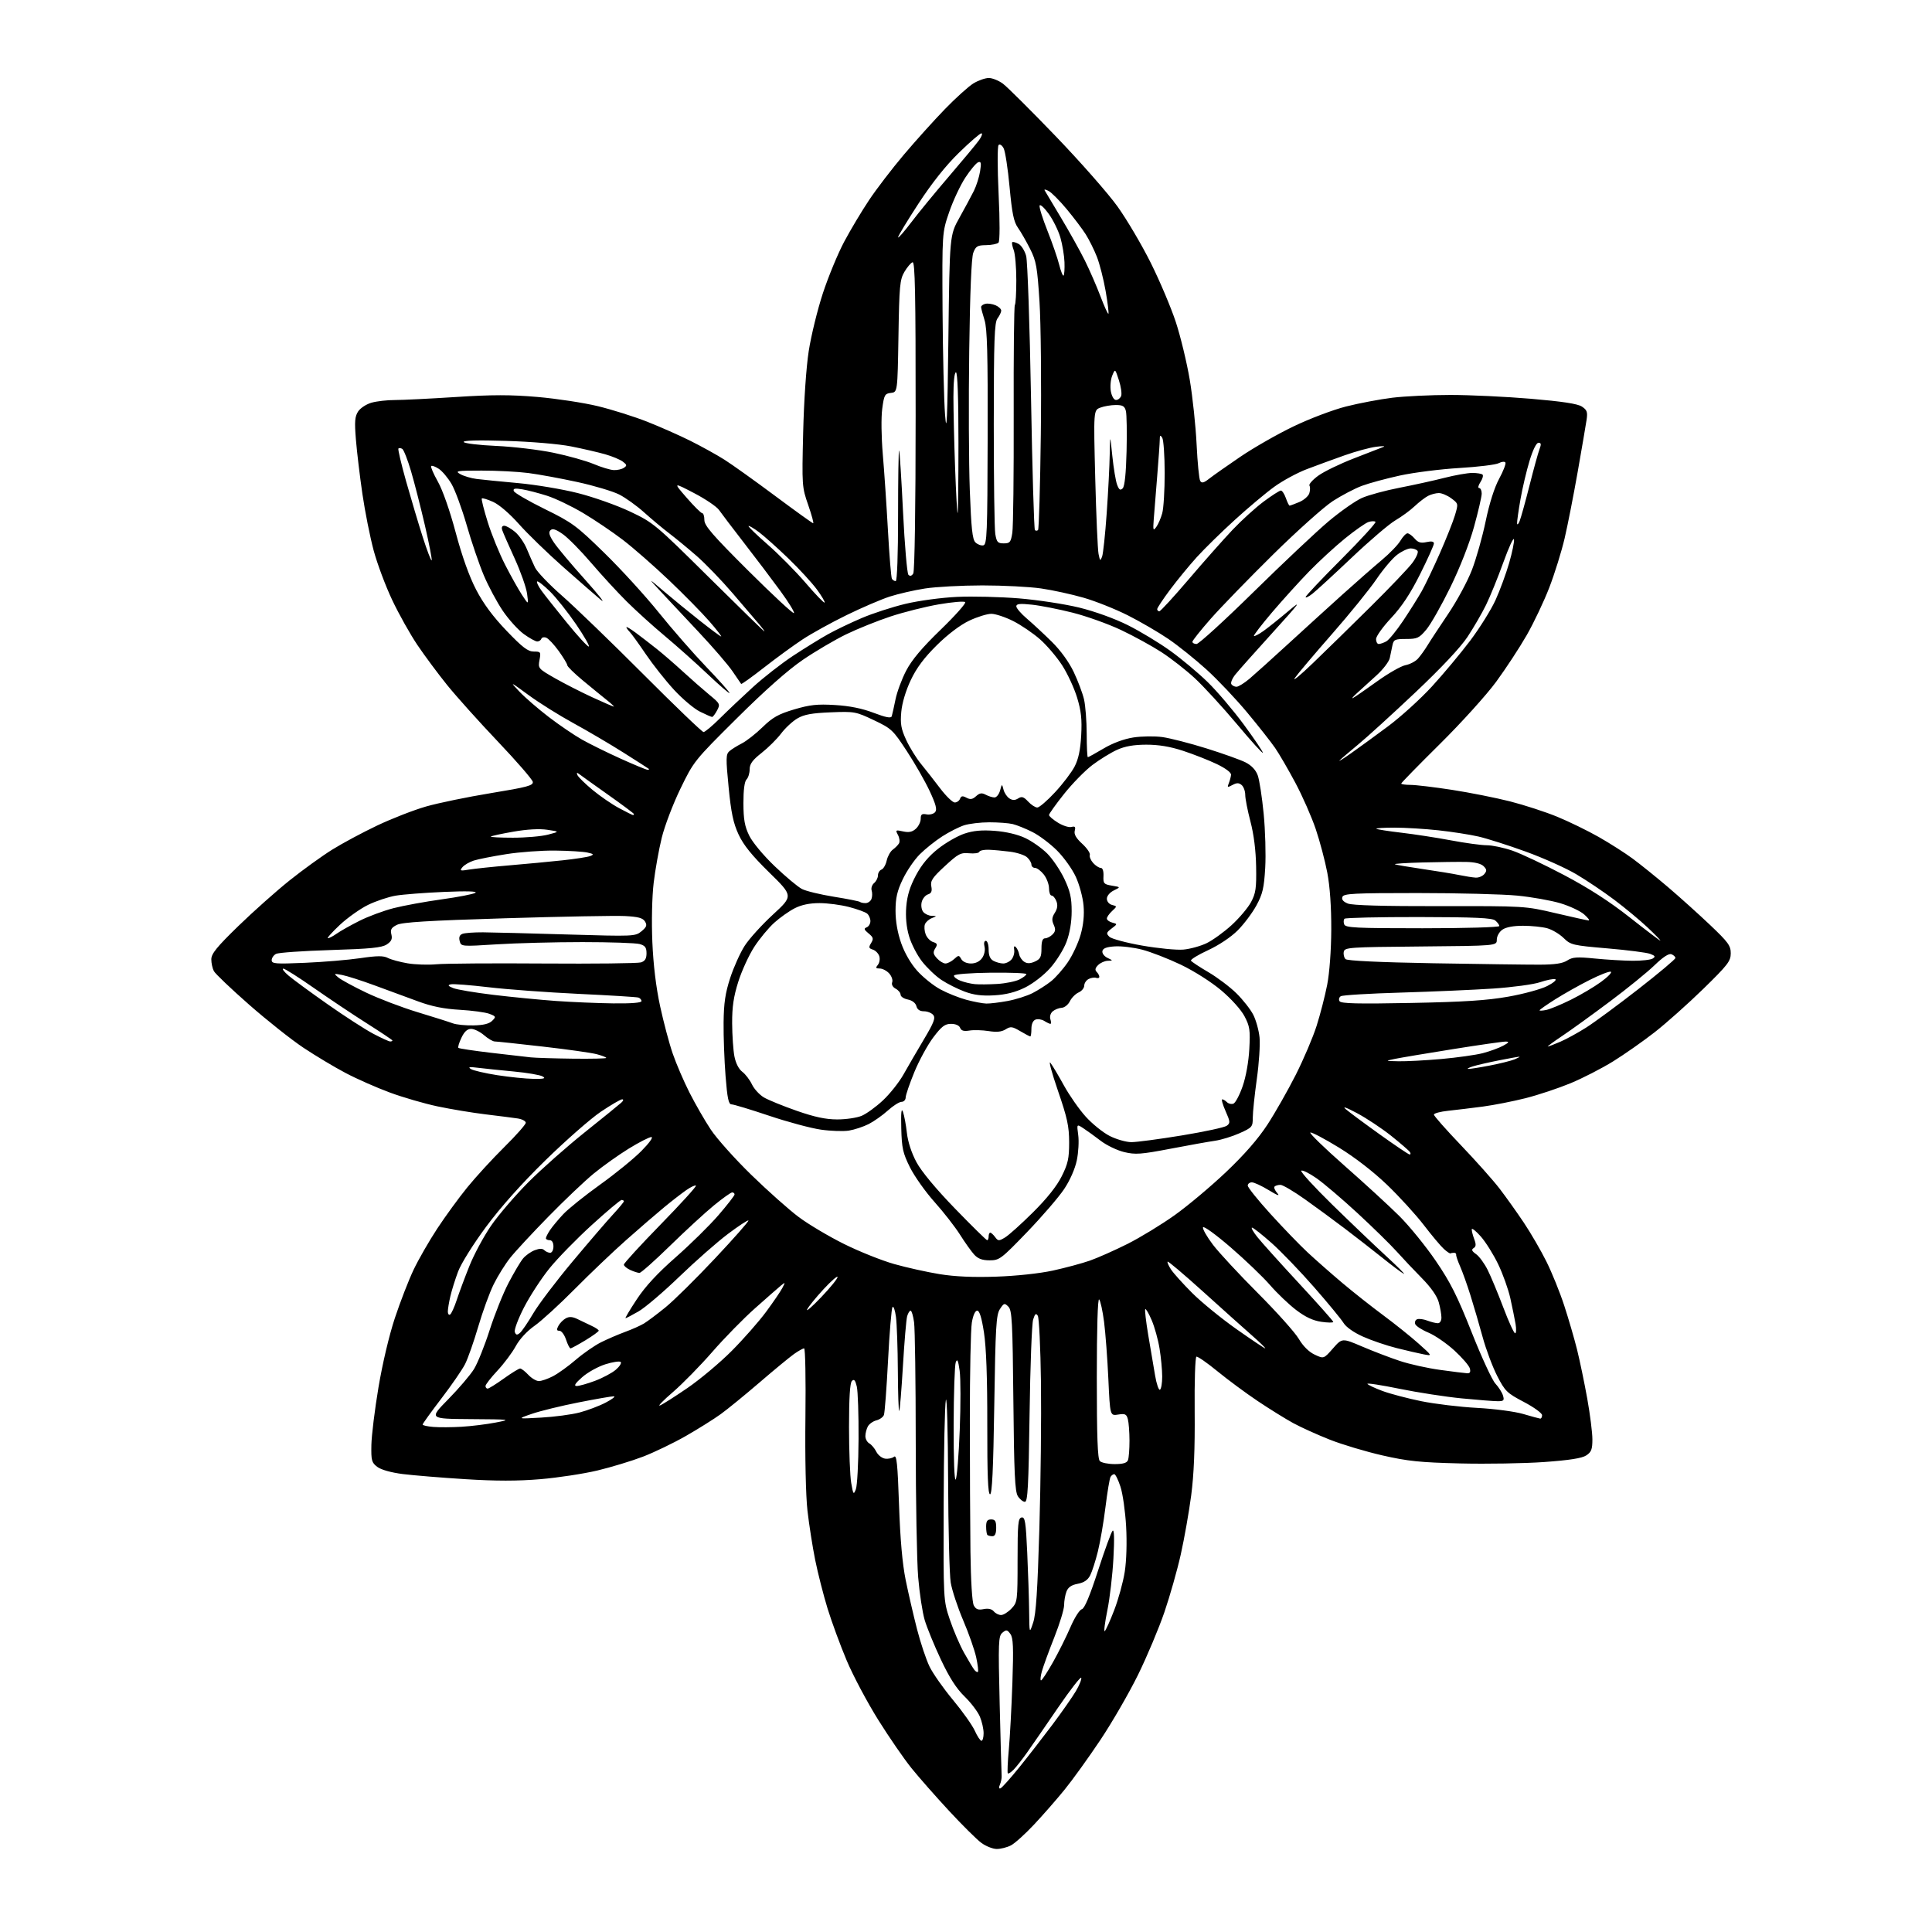 <?xml version="1.0" encoding="UTF-8" standalone="no"?>
<svg 
  version="1.1" 
  xmlns="http://www.w3.org/2000/svg" 
  xmlns:xlink="http://www.w3.org/1999/xlink" 
  xmlns:svg="http://www.w3.org/2000/svg"
  xmlns:rdf="http://www.w3.org/1999/02/22-rdf-syntax-ns#"
  xmlns:cc="http://creativecommons.org/ns#"
  xmlns:dc="http://purl.org/dc/elements/1.1/"
  viewBox="0 0 768 768"
  width="768"
  height="768"
>
<style>svg {background-color: white; }</style>"
<path stroke="none" fill="black" fill-rule="evenodd" d="M396.24,735.00C394.67,735.00 391.90,733.90 390.08,732.56C388.27,731.22 382.49,725.49 377.24,719.82C371.99,714.16 365.30,706.55 362.36,702.91C359.42,699.28 353.46,690.63 349.12,683.69C344.78,676.76 339.14,666.16 336.60,660.14C334.06,654.12 330.63,644.80 328.97,639.42C327.32,634.04 325.10,625.33 324.04,620.07C322.98,614.81 321.61,606.00 320.98,600.50C320.31,594.59 319.98,579.36 320.17,563.25C320.35,548.26 320.12,536.00 319.65,536.00C319.19,536.00 317.39,537.00 315.65,538.23C313.92,539.46 307.77,544.52 302.00,549.49C296.23,554.45 289.25,560.15 286.50,562.14C283.75,564.13 277.49,568.05 272.58,570.86C267.68,573.66 260.03,577.34 255.58,579.05C251.14,580.75 243.00,583.22 237.50,584.54C232.00,585.85 221.78,587.41 214.78,588.00C205.72,588.76 197.13,588.76 184.89,587.99C175.45,587.40 164.30,586.48 160.11,585.96C155.47,585.37 151.52,584.26 150.00,583.12C147.73,581.41 147.51,580.60 147.63,574.37C147.71,570.59 148.97,560.30 150.45,551.50C152.03,542.08 154.71,530.73 156.98,523.90C159.10,517.52 162.43,508.92 164.39,504.79C166.35,500.67 170.59,493.29 173.81,488.39C177.03,483.50 182.40,476.12 185.76,472.00C189.11,467.88 195.71,460.68 200.42,456.02C205.14,451.36 209.00,446.99 209.00,446.32C209.00,445.64 207.54,444.87 205.75,444.60C203.96,444.33 198.22,443.60 193.00,442.97C187.78,442.34 179.22,440.92 174.00,439.82C168.78,438.72 160.22,436.24 155.00,434.31C149.78,432.38 141.87,428.90 137.44,426.56C133.00,424.23 125.44,419.70 120.63,416.50C115.83,413.30 106.08,405.57 98.97,399.32C91.86,393.08 85.59,387.10 85.03,386.05C84.46,384.99 84.00,382.88 84.00,381.35C84.00,379.12 86.16,376.46 94.75,368.11C100.66,362.37 109.81,354.22 115.08,350.01C120.34,345.80 127.99,340.28 132.08,337.73C136.16,335.19 144.22,330.87 150.00,328.13C155.78,325.39 164.48,322.00 169.35,320.60C174.22,319.20 185.82,316.81 195.14,315.28C209.70,312.89 212.03,312.26 211.79,310.79C211.63,309.85 205.39,302.65 197.92,294.79C190.45,286.93 181.38,276.82 177.75,272.32C174.13,267.83 168.81,260.67 165.94,256.42C163.07,252.17 158.57,244.14 155.94,238.59C153.30,233.04 149.97,224.15 148.54,218.84C147.11,213.52 145.09,203.40 144.06,196.34C143.03,189.28 141.87,179.56 141.48,174.75C140.89,167.55 141.05,165.58 142.37,163.55C143.26,162.20 145.67,160.63 147.74,160.06C149.81,159.48 153.97,159.01 157.00,159.02C160.03,159.02 170.90,158.48 181.18,157.82C195.67,156.88 202.95,156.88 213.68,157.80C221.28,158.46 232.07,160.10 237.67,161.46C243.26,162.82 252.03,165.58 257.17,167.60C262.30,169.62 270.10,173.07 274.50,175.27C278.90,177.47 284.98,180.83 288.00,182.75C291.02,184.66 300.07,191.13 308.10,197.11C316.14,203.10 322.95,208.00 323.25,208.00C323.55,208.00 322.66,204.74 321.28,200.75C318.80,193.65 318.76,193.06 319.27,172.00C319.57,159.37 320.48,145.96 321.49,139.50C322.43,133.45 324.95,123.14 327.10,116.59C329.25,110.04 333.06,100.82 335.57,96.10C338.08,91.38 342.55,83.91 345.49,79.51C348.43,75.10 354.64,67.00 359.29,61.50C363.94,56.00 371.28,47.84 375.62,43.37C379.95,38.90 385.07,34.29 387.00,33.12C388.93,31.96 391.65,31.01 393.06,31.00C394.46,31.00 396.99,32.02 398.67,33.26C400.35,34.50 409.78,43.88 419.62,54.11C429.46,64.33 440.54,76.93 444.24,82.10C447.94,87.27 453.89,97.35 457.45,104.50C461.02,111.65 465.49,122.22 467.40,128.00C469.30,133.78 471.79,144.12 472.95,150.99C474.10,157.85 475.32,169.41 475.67,176.67C476.02,183.93 476.66,190.46 477.10,191.17C477.72,192.17 478.53,191.97 480.70,190.26C482.24,189.05 487.82,185.13 493.09,181.55C498.36,177.97 507.86,172.54 514.20,169.50C520.58,166.43 529.92,162.89 535.11,161.58C540.28,160.27 548.55,158.71 553.50,158.10C558.45,157.50 568.82,157.00 576.54,157.00C584.26,157.00 598.64,157.68 608.48,158.51C621.07,159.58 627.11,160.50 628.81,161.61C630.86,162.95 631.15,163.77 630.70,166.85C630.40,168.86 628.81,178.15 627.17,187.50C625.52,196.85 623.18,208.78 621.96,214.00C620.74,219.22 618.01,228.00 615.89,233.51C613.77,239.01 609.72,247.56 606.88,252.51C604.05,257.45 598.59,265.77 594.76,271.00C590.92,276.24 580.89,287.33 572.40,295.73C563.93,304.11 557.00,311.20 557.00,311.48C557.00,311.77 558.69,312.00 560.75,312.01C562.81,312.02 570.22,312.90 577.21,313.98C584.20,315.06 594.55,317.12 600.21,318.55C605.87,319.99 614.33,322.74 619.00,324.66C623.67,326.58 631.10,330.20 635.50,332.70C639.90,335.20 645.98,339.08 649.00,341.31C652.02,343.54 658.33,348.62 663.00,352.59C667.67,356.57 675.21,363.35 679.75,367.66C687.01,374.55 688.01,375.92 688.00,378.97C688.00,382.06 686.82,383.59 677.07,393.11C671.05,398.98 662.37,406.72 657.78,410.31C653.18,413.90 645.74,419.12 641.24,421.91C636.74,424.70 629.12,428.61 624.32,430.60C619.51,432.59 611.49,435.26 606.49,436.53C601.50,437.79 593.83,439.30 589.46,439.88C585.08,440.46 578.91,441.20 575.75,441.54C572.59,441.87 570.00,442.56 570.00,443.08C570.00,443.59 574.84,449.07 580.76,455.26C586.67,461.44 593.58,469.20 596.11,472.50C598.64,475.80 602.97,481.88 605.73,486.00C608.49,490.12 612.54,497.10 614.73,501.50C616.92,505.90 620.11,513.77 621.81,519.00C623.52,524.23 625.81,532.10 626.91,536.50C628.00,540.90 629.82,549.64 630.95,555.92C632.08,562.21 633.00,569.51 633.00,572.15C633.00,576.14 632.59,577.22 630.56,578.55C628.85,579.68 623.83,580.46 613.81,581.18C605.94,581.74 590.95,581.99 580.50,581.74C564.48,581.35 559.62,580.85 549.50,578.54C542.90,577.03 533.50,574.22 528.60,572.28C523.71,570.35 517.19,567.40 514.10,565.72C511.02,564.04 504.68,560.10 500.00,556.97C495.32,553.84 488.12,548.51 484.00,545.14C479.88,541.76 476.10,539.14 475.60,539.30C475.11,539.47 474.79,549.11 474.90,561.05C475.03,575.89 474.60,586.20 473.51,594.50C472.64,601.10 470.78,611.61 469.39,617.85C468.00,624.09 465.06,634.44 462.87,640.85C460.68,647.26 455.98,658.43 452.43,665.68C448.87,672.92 442.13,684.59 437.45,691.61C432.76,698.63 426.36,707.53 423.21,711.39C420.07,715.26 414.60,721.51 411.06,725.28C407.52,729.06 403.38,732.79 401.86,733.57C400.34,734.36 397.81,735.00 396.24,735.00zM397.71,710.89C398.28,710.67 401.62,706.95 405.12,702.62C408.63,698.28 414.57,690.63 418.33,685.62C422.08,680.60 426.29,674.59 427.67,672.26C429.05,669.93 430.01,667.54 429.82,666.95C429.62,666.35 425.51,671.63 420.68,678.68C415.86,685.73 410.33,693.75 408.39,696.50C406.45,699.25 404.01,702.38 402.96,703.44C401.91,704.51 400.86,705.19 400.62,704.94C400.39,704.70 400.56,700.45 401.02,695.50C401.47,690.55 402.11,678.61 402.44,668.97C402.93,654.74 402.77,651.07 401.63,649.51C400.38,647.80 400.01,647.74 398.48,649.02C396.88,650.35 396.79,652.57 397.39,677.48C397.75,692.34 398.10,705.17 398.17,706.00C398.23,706.83 397.93,708.35 397.49,709.39C396.98,710.57 397.06,711.13 397.71,710.89zM390.15,692.00C390.62,692.00 391.00,690.64 391.00,688.97C391.00,687.30 390.34,684.35 389.52,682.40C388.71,680.46 385.97,676.85 383.43,674.38C380.17,671.22 377.39,666.87 374.01,659.69C371.37,654.09 368.48,647.02 367.58,644.00C366.68,640.98 365.52,633.33 364.99,627.00C364.46,620.67 364.02,596.33 364.02,572.89C364.01,549.45 363.71,528.19 363.36,525.64C363.01,523.09 362.39,521.00 361.98,521.00C361.57,521.00 360.95,522.01 360.60,523.25C360.25,524.49 359.50,533.36 358.93,542.97C358.36,552.57 357.70,560.64 357.45,560.88C357.20,561.13 356.96,553.95 356.91,544.92C356.86,535.89 356.52,526.25 356.16,523.50C355.79,520.75 355.17,519.00 354.77,519.61C354.38,520.23 353.58,529.77 353.01,540.82C352.44,551.88 351.70,561.62 351.37,562.47C351.05,563.32 349.69,564.29 348.36,564.62C347.03,564.96 345.51,566.05 344.97,567.05C344.44,568.05 344.00,569.78 344.00,570.88C344.00,571.99 344.71,573.30 345.57,573.78C346.44,574.27 347.69,575.75 348.35,577.08C349.01,578.41 350.58,579.65 351.83,579.83C353.08,580.01 354.69,579.67 355.40,579.08C356.44,578.22 356.82,581.90 357.38,598.26C357.85,611.89 358.71,621.63 360.02,628.08C361.09,633.35 363.12,642.12 364.52,647.58C365.92,653.04 368.17,659.75 369.51,662.50C370.85,665.25 375.04,671.21 378.82,675.75C382.60,680.29 386.51,685.80 387.50,688.00C388.49,690.20 389.69,692.00 390.15,692.00zM413.83,667.99C414.20,667.98 416.33,664.72 418.58,660.74C420.82,656.76 423.94,650.49 425.52,646.82C427.10,643.14 429.12,639.94 430.01,639.71C431.12,639.42 433.19,634.49 436.47,624.39C439.12,616.20 441.73,609.05 442.27,608.50C442.91,607.85 443.03,611.66 442.60,619.50C442.24,626.10 441.16,635.41 440.18,640.18C439.21,644.95 438.74,648.66 439.14,648.41C439.54,648.16 441.24,644.41 442.91,640.07C444.58,635.74 446.47,628.88 447.10,624.84C447.79,620.48 448.01,613.13 447.65,606.76C447.32,600.86 446.31,593.77 445.41,591.01C444.51,588.26 443.40,586.00 442.94,586.00C442.49,586.00 441.82,586.48 441.46,587.07C441.10,587.65 440.19,593.05 439.45,599.05C438.71,605.05 437.35,613.01 436.42,616.73C435.50,620.45 434.13,624.72 433.37,626.21C432.41,628.09 430.92,629.11 428.43,629.58C425.90,630.05 424.58,630.97 423.93,632.69C423.42,634.03 423.00,636.46 423.00,638.08C423.00,639.70 421.23,645.51 419.06,650.97C416.89,656.44 414.68,662.51 414.14,664.46C413.60,666.41 413.46,668.00 413.83,667.99zM388.74,664.59C388.99,664.34 388.69,661.76 388.06,658.86C387.44,655.96 385.11,649.32 382.88,644.11C380.66,638.90 378.43,632.13 377.92,629.07C377.42,626.01 376.96,607.75 376.89,588.50C376.82,569.25 376.42,554.85 376.00,556.50C375.58,558.15 375.18,576.75 375.12,597.82C375.00,636.15 375.00,636.15 377.57,643.82C378.99,648.05 381.54,653.98 383.23,657.00C384.93,660.02 386.76,663.07 387.30,663.77C387.84,664.47 388.49,664.84 388.74,664.59zM410.70,645.00C411.83,641.64 412.45,632.13 413.17,607.50C413.70,589.35 413.98,563.25 413.80,549.50C413.62,535.75 413.05,523.84 412.54,523.04C411.82,521.89 411.42,522.21 410.69,524.54C410.17,526.17 409.53,543.14 409.27,562.25C408.87,590.79 408.54,597.00 407.42,597.00C406.66,597.00 405.40,595.99 404.61,594.75C403.45,592.93 403.11,585.66 402.83,556.78C402.52,525.28 402.29,520.86 400.84,519.41C399.32,517.89 399.07,517.96 397.49,520.37C395.99,522.66 395.72,527.29 395.24,558.49C394.85,584.12 394.38,594.00 393.56,594.00C392.73,594.00 392.43,586.41 392.46,566.25C392.49,547.69 392.05,535.60 391.15,529.75C390.23,523.79 389.37,521.00 388.46,521.00C387.64,521.00 386.81,522.85 386.32,525.75C385.88,528.36 385.52,545.58 385.53,564.00C385.53,582.42 385.64,606.19 385.77,616.82C385.91,628.38 386.44,636.96 387.10,638.18C387.93,639.74 388.84,640.08 391.00,639.65C392.83,639.28 394.25,639.60 395.04,640.54C395.70,641.34 397.01,642.00 397.95,642.00C398.88,642.00 400.74,640.84 402.08,639.42C404.44,636.90 404.50,636.43 404.50,620.18C404.50,605.75 404.71,603.49 406.09,603.22C407.47,602.96 407.78,604.88 408.34,617.21C408.70,625.07 409.04,635.55 409.10,640.50C409.20,649.50 409.20,649.50 410.70,645.00zM394.50,610.67C393.68,610.67 392.77,610.44 392.50,610.17C392.23,609.89 392.00,608.39 392.00,606.83C392.00,604.67 392.47,604.00 394.00,604.00C395.60,604.00 396.00,604.67 396.00,607.33C396.00,609.63 395.53,610.67 394.50,610.67zM340.22,592.00C340.76,590.62 341.24,581.62 341.29,572.00C341.34,562.38 341.03,552.99 340.59,551.15C339.99,548.63 339.51,548.09 338.65,548.95C337.87,549.73 337.50,555.68 337.50,567.30C337.50,576.76 337.89,586.75 338.37,589.50C339.17,594.12 339.31,594.31 340.22,592.00zM379.91,588.11C380.40,587.34 381.12,578.52 381.51,568.51C381.91,558.51 381.89,547.88 381.48,544.91C380.90,540.78 380.54,539.97 379.93,541.50C379.50,542.60 379.12,553.85 379.09,566.50C379.05,580.14 379.39,588.93 379.91,588.11zM443.09,582.00C446.45,582.00 447.96,581.55 448.39,580.42C448.73,579.55 448.99,576.06 448.99,572.67C448.98,569.28 448.69,565.44 448.34,564.14C447.80,562.13 447.24,561.86 444.49,562.31C441.26,562.83 441.26,562.83 440.59,548.17C440.22,540.10 439.45,529.90 438.89,525.50C438.32,521.10 437.44,517.07 436.93,516.55C436.36,515.96 436.00,527.89 436.00,547.60C436.00,571.16 436.32,579.92 437.20,580.80C437.86,581.46 440.51,582.00 443.09,582.00zM183.50,567.16C187.35,566.93 193.43,566.18 197.00,565.49C203.38,564.26 203.19,564.23 187.02,564.12C170.55,564.00 170.55,564.00 178.16,556.25C182.35,551.99 186.97,546.58 188.42,544.23C189.86,541.88 192.67,534.91 194.64,528.73C196.62,522.55 199.99,514.12 202.15,510.00C204.30,505.88 206.90,501.49 207.93,500.26C208.96,499.03 211.04,497.55 212.56,496.98C214.47,496.25 215.65,496.25 216.36,496.96C216.93,497.53 217.99,498.00 218.70,498.00C219.42,498.00 220.00,496.88 220.00,495.50C220.00,493.94 219.43,493.00 218.50,493.00C217.68,493.00 217.00,492.65 217.00,492.22C217.00,491.79 217.74,490.33 218.65,488.97C219.56,487.61 221.92,484.77 223.90,482.66C225.88,480.55 232.45,475.28 238.50,470.94C244.55,466.61 251.96,460.58 254.97,457.53C258.12,454.34 259.79,452.00 258.92,452.00C258.09,452.00 254.05,454.07 249.95,456.59C245.85,459.12 239.57,463.59 236.00,466.52C232.43,469.45 224.30,477.17 217.94,483.68C211.58,490.18 204.77,497.52 202.81,500.00C200.84,502.48 197.89,507.20 196.26,510.50C194.62,513.80 191.86,521.38 190.11,527.35C188.36,533.32 186.00,540.04 184.86,542.28C183.72,544.51 179.46,550.70 175.39,556.01C171.33,561.33 168.00,565.95 168.00,566.28C168.00,566.61 169.91,567.04 172.25,567.23C174.59,567.42 179.65,567.39 183.50,567.16zM215.07,563.52C220.33,563.23 227.21,562.32 230.34,561.50C233.48,560.68 238.18,558.91 240.78,557.55C243.37,556.20 244.82,555.07 244.00,555.05C243.18,555.03 236.88,556.12 230.00,557.48C223.12,558.83 214.80,560.87 211.50,562.00C205.50,564.06 205.50,564.06 215.07,563.52zM612.25,563.92C612.66,563.97 613.00,563.35 613.00,562.55C613.00,561.75 609.74,559.39 605.76,557.30C599.04,553.77 598.28,553.03 595.18,547.00C593.34,543.42 590.72,536.45 589.37,531.50C588.02,526.55 585.83,519.06 584.51,514.86C583.19,510.65 581.34,505.48 580.40,503.36C579.46,501.24 578.76,499.16 578.85,498.75C578.93,498.34 578.55,498.00 578.00,498.00C577.45,498.00 576.82,498.11 576.60,498.25C576.39,498.39 575.20,497.60 573.98,496.50C572.75,495.40 569.16,491.12 566.00,487.00C562.84,482.88 556.27,475.67 551.38,470.98C545.90,465.73 538.56,460.05 532.21,456.16C526.55,452.69 521.46,450.01 520.90,450.20C520.33,450.39 526.42,456.30 534.42,463.35C542.43,470.39 552.24,479.40 556.24,483.37C560.23,487.35 566.75,495.36 570.72,501.18C576.56,509.73 579.30,515.17 585.02,529.62C588.91,539.44 593.14,548.61 594.43,549.99C595.72,551.37 597.08,553.51 597.46,554.75C598.05,556.70 597.77,557.00 595.37,557.00C593.85,557.00 587.41,556.50 581.05,555.88C574.70,555.26 563.56,553.54 556.30,552.06C549.04,550.57 543.31,549.70 543.57,550.12C543.83,550.53 546.49,551.79 549.49,552.91C552.49,554.03 559.42,555.86 564.90,556.98C570.38,558.10 580.40,559.30 587.18,559.66C594.05,560.03 602.15,561.10 605.50,562.08C608.80,563.05 611.84,563.88 612.25,563.92zM262.33,558.70C263.33,558.32 268.26,555.19 273.28,551.75C278.30,548.31 286.22,541.67 290.87,537.00C295.52,532.33 301.66,525.35 304.51,521.50C307.35,517.65 310.27,513.38 310.99,512.00C312.23,509.61 312.21,509.57 310.40,511.06C309.35,511.92 304.75,515.96 300.16,520.04C295.57,524.11 287.92,531.92 283.16,537.39C278.40,542.86 271.35,550.05 267.50,553.37C263.65,556.68 261.32,559.08 262.33,558.70zM461.11,552.43C461.60,552.13 462.00,549.77 461.99,547.19C461.99,544.61 461.52,539.60 460.94,536.07C460.37,532.53 458.96,527.45 457.81,524.79C456.67,522.12 455.52,520.15 455.26,520.41C455.00,520.66 455.54,525.29 456.44,530.69C457.35,536.08 458.58,543.31 459.16,546.74C459.74,550.17 460.62,552.73 461.11,552.43zM193.84,552.00C194.30,552.00 197.19,550.20 200.26,548.00C203.33,545.80 206.25,544.00 206.75,544.00C207.25,544.00 208.71,545.12 210.00,546.50C211.29,547.88 213.19,549.00 214.21,549.00C215.24,549.00 217.75,548.14 219.79,547.08C221.83,546.03 225.93,543.08 228.90,540.52C231.87,537.97 236.37,534.85 238.90,533.59C241.43,532.32 245.75,530.46 248.50,529.45C251.25,528.44 254.62,526.94 256.00,526.10C257.38,525.27 261.20,522.40 264.50,519.72C267.80,517.05 276.68,508.28 284.23,500.24C291.78,492.21 297.76,485.42 297.51,485.17C297.26,484.92 293.59,487.33 289.35,490.52C285.11,493.70 276.44,501.33 270.07,507.47C263.71,513.61 256.39,519.84 253.82,521.31C251.25,522.79 248.93,524.00 248.66,524.00C248.40,524.00 250.40,520.63 253.12,516.52C256.50,511.38 261.35,506.14 268.61,499.77C274.41,494.67 282.05,487.16 285.58,483.07C289.11,478.98 292.00,475.27 292.00,474.82C292.00,474.37 291.57,474.00 291.05,474.00C290.53,474.00 287.27,476.32 283.80,479.16C280.34,481.99 272.51,489.19 266.40,495.16C260.30,501.12 254.81,506.00 254.20,506.00C253.59,506.00 251.95,505.48 250.55,504.84C249.15,504.20 248.00,503.24 248.00,502.70C248.00,502.16 254.56,495.00 262.58,486.78C270.61,478.56 276.93,471.60 276.64,471.31C276.35,471.02 274.63,471.82 272.81,473.09C270.99,474.35 267.02,477.43 264.00,479.92C260.98,482.41 254.22,488.23 249.00,492.86C243.78,497.48 234.55,506.27 228.50,512.38C222.45,518.50 215.25,525.08 212.50,527.02C209.48,529.14 206.51,532.36 205.00,535.15C203.62,537.69 200.36,542.05 197.75,544.84C195.14,547.63 193.00,550.38 193.00,550.96C193.00,551.53 193.38,552.00 193.84,552.00zM229.21,550.96C230.15,550.98 233.44,550.06 236.51,548.91C239.58,547.76 243.31,545.77 244.80,544.49C246.28,543.22 247.16,541.83 246.74,541.41C246.32,540.99 243.58,541.40 240.66,542.32C237.73,543.24 233.57,545.55 231.42,547.46C228.64,549.91 228.00,550.93 229.21,550.96zM583.16,545.89C584.34,545.97 584.66,545.43 584.29,543.99C584.00,542.89 581.23,539.67 578.13,536.83C575.03,534.00 570.39,530.81 567.82,529.74C565.24,528.67 562.89,527.14 562.58,526.36C562.28,525.57 562.62,524.70 563.34,524.42C564.07,524.14 565.89,524.39 567.39,524.96C568.90,525.53 570.78,526.00 571.57,526.00C572.39,526.00 573.00,525.04 572.99,523.75C572.99,522.51 572.51,519.77 571.92,517.65C571.24,515.21 568.82,511.75 565.27,508.15C562.20,505.04 557.68,500.25 555.21,497.50C552.75,494.75 545.73,487.88 539.62,482.23C533.50,476.58 526.14,470.32 523.25,468.31C520.36,466.31 517.67,464.99 517.28,465.39C516.88,465.79 522.40,471.82 529.54,478.81C536.68,485.79 546.34,495.01 551.01,499.31C555.68,503.60 558.83,506.77 558.00,506.35C557.17,505.93 553.35,503.07 549.50,499.98C545.65,496.90 538.97,491.71 534.67,488.44C530.36,485.17 523.20,479.91 518.75,476.75C514.30,473.59 509.92,471.00 509.00,471.00C508.08,471.00 507.03,471.30 506.66,471.67C506.30,472.04 506.78,473.22 507.75,474.30C508.92,475.61 507.80,475.22 504.39,473.13C501.58,471.41 498.54,470.00 497.64,470.00C496.74,470.00 496.00,470.59 496.00,471.30C496.00,472.02 500.06,477.08 505.03,482.55C510.00,488.02 516.63,494.90 519.78,497.83C522.93,500.76 529.10,506.20 533.50,509.91C537.90,513.62 545.26,519.44 549.86,522.84C554.45,526.24 560.74,531.28 563.83,534.03C569.44,539.04 569.44,539.04 565.97,538.38C564.06,538.02 559.20,536.89 555.17,535.88C551.14,534.87 545.12,532.82 541.79,531.32C538.18,529.71 535.07,527.52 534.10,525.92C533.20,524.45 527.96,518.07 522.44,511.76C516.93,505.45 509.30,497.52 505.50,494.14C501.69,490.76 498.18,488.00 497.70,488.00C497.22,488.00 498.18,489.69 499.82,491.75C501.46,493.81 508.92,502.11 516.40,510.18C523.88,518.25 530.00,525.14 530.00,525.49C530.00,525.84 527.86,525.82 525.25,525.44C521.93,524.96 518.92,523.55 515.23,520.74C512.33,518.53 507.67,514.08 504.86,510.84C502.05,507.60 495.00,500.84 489.18,495.82C483.30,490.74 478.43,487.22 478.21,487.88C477.99,488.53 479.77,491.64 482.15,494.78C484.54,497.93 492.60,506.61 500.05,514.07C507.51,521.54 514.80,529.70 516.27,532.19C517.95,535.06 520.27,537.38 522.57,538.47C526.21,540.19 526.21,540.19 529.86,536.03C533.52,531.87 533.52,531.87 541.51,535.28C545.90,537.16 552.65,539.74 556.50,541.01C560.35,542.29 567.55,543.89 572.50,544.56C577.45,545.24 582.25,545.84 583.16,545.89zM226.78,536.00C226.44,536.00 225.64,534.42 225.00,532.50C224.36,530.58 223.19,529.00 222.39,529.00C221.25,529.00 221.16,528.57 221.99,527.02C222.57,525.94 223.90,524.59 224.95,524.03C226.32,523.29 227.65,523.40 229.68,524.41C231.23,525.18 233.74,526.38 235.25,527.08C236.76,527.77 238.00,528.62 238.00,528.96C238.00,529.30 235.62,531.02 232.70,532.79C229.79,534.55 227.12,536.00 226.78,536.00zM502.93,535.99C503.25,535.98 500.82,533.62 497.54,530.74C494.26,527.86 485.50,520.01 478.08,513.30C470.65,506.59 464.38,501.29 464.15,501.52C463.92,501.75 464.52,503.15 465.50,504.64C466.47,506.12 470.25,510.32 473.91,513.98C477.56,517.63 485.46,524.08 491.46,528.31C497.46,532.54 502.62,535.99 502.93,535.99zM206.67,529.86C207.46,529.20 209.85,525.70 211.98,522.08C214.11,518.46 221.13,509.20 227.58,501.50C234.02,493.80 241.25,485.38 243.65,482.79C246.04,480.20 248.00,477.84 248.00,477.54C248.00,477.24 247.59,477.00 247.09,477.00C246.59,477.00 241.25,481.49 235.22,486.98C229.20,492.46 221.63,500.21 218.42,504.19C215.20,508.17 210.66,515.15 208.31,519.70C205.97,524.25 204.32,528.67 204.64,529.51C205.11,530.73 205.53,530.80 206.67,529.86zM602.28,530.00C602.73,530.00 602.80,528.31 602.45,526.25C602.09,524.19 601.16,519.59 600.37,516.03C599.57,512.47 597.40,506.39 595.54,502.53C593.68,498.66 590.57,493.70 588.62,491.50C586.67,489.30 585.06,488.03 585.04,488.68C585.02,489.34 585.47,491.10 586.04,492.60C586.82,494.66 586.76,495.53 585.79,496.14C584.82,496.74 585.06,497.34 586.77,498.54C588.02,499.42 590.09,502.25 591.37,504.82C592.66,507.39 595.45,514.11 597.59,519.75C599.72,525.39 601.83,530.00 602.28,530.00zM178.92,522.55C179.43,522.23 180.62,519.62 181.57,516.74C182.51,513.86 184.78,507.77 186.61,503.22C188.43,498.66 192.30,491.47 195.21,487.23C198.12,482.99 204.78,475.23 210.00,469.98C215.22,464.74 225.35,455.78 232.50,450.07C239.65,444.36 246.16,439.08 246.96,438.34C247.84,437.54 247.97,437.00 247.30,437.00C246.68,437.00 242.87,439.22 238.83,441.94C234.80,444.65 224.92,453.32 216.87,461.19C207.34,470.51 199.10,479.75 193.22,487.68C188.11,494.58 183.28,502.30 182.09,505.49C180.93,508.59 179.55,513.01 179.02,515.31C178.48,517.61 178.04,520.31 178.02,521.31C178.01,522.30 178.42,522.86 178.92,522.55zM326.45,515.64C330.05,511.86 332.98,508.26 332.95,507.64C332.93,507.01 330.41,509.20 327.36,512.50C324.31,515.80 321.39,519.40 320.86,520.50C320.33,521.60 322.85,519.41 326.45,515.64zM396.00,507.49C403.96,507.22 413.20,506.23 418.50,505.08C423.45,504.00 430.08,502.22 433.23,501.12C436.37,500.02 443.12,497.02 448.23,494.46C453.33,491.89 461.77,486.74 467.00,483.01C472.23,479.28 481.40,471.58 487.39,465.89C494.66,458.99 500.13,452.72 503.84,447.03C506.90,442.34 511.95,433.44 515.08,427.27C518.20,421.09 521.94,412.31 523.38,407.77C524.83,403.22 526.71,395.90 527.57,391.50C528.50,386.73 529.16,377.86 529.20,369.50C529.23,360.52 528.67,352.44 527.63,346.96C526.74,342.26 524.67,334.44 523.03,329.58C521.38,324.71 517.73,316.42 514.91,311.14C512.09,305.86 508.47,299.63 506.86,297.30C505.25,294.96 500.29,288.66 495.83,283.30C491.37,277.93 484.07,270.22 479.61,266.16C475.15,262.11 468.31,256.62 464.41,253.97C460.51,251.32 453.29,247.12 448.37,244.63C443.45,242.15 435.55,238.99 430.81,237.62C426.07,236.25 418.44,234.58 413.85,233.92C409.26,233.25 398.75,232.71 390.50,232.71C382.25,232.72 371.98,233.27 367.67,233.94C363.36,234.61 357.06,236.06 353.67,237.15C350.28,238.25 342.55,241.57 336.50,244.53C330.45,247.49 322.57,251.84 318.99,254.21C315.41,256.57 308.53,261.59 303.70,265.37C298.86,269.15 294.78,272.07 294.62,271.87C294.46,271.67 292.92,269.42 291.20,266.87C289.48,264.33 283.47,257.35 277.85,251.37C272.22,245.39 265.34,238.05 262.56,235.05C257.50,229.60 257.50,229.60 264.00,235.13C267.57,238.17 274.02,243.43 278.32,246.83C282.61,250.22 286.37,253.00 286.66,253.00C286.96,253.00 284.86,250.30 282.00,247.00C279.14,243.70 271.92,236.36 265.96,230.68C260.00,225.01 251.75,217.79 247.64,214.64C243.53,211.49 236.42,206.69 231.84,203.96C227.25,201.23 220.80,198.14 217.50,197.08C214.20,196.03 209.77,194.87 207.64,194.52C204.70,194.02 203.89,194.18 204.23,195.18C204.46,195.91 209.98,199.12 216.48,202.32C227.50,207.73 229.12,208.93 240.26,219.82C246.84,226.24 256.56,236.89 261.86,243.48C267.16,250.07 275.66,259.80 280.75,265.10C285.84,270.41 290.00,275.08 290.00,275.48C290.00,275.89 286.12,272.55 281.38,268.06C276.64,263.57 268.94,256.71 264.26,252.80C259.59,248.90 252.77,242.73 249.12,239.10C245.47,235.47 239.11,228.56 234.99,223.74C230.87,218.92 225.80,213.78 223.71,212.32C220.91,210.37 219.63,209.97 218.80,210.80C217.97,211.63 218.35,212.91 220.23,215.71C221.63,217.79 227.21,224.45 232.64,230.50C238.06,236.55 240.88,240.15 238.90,238.50C236.92,236.85 230.16,230.95 223.88,225.40C217.60,219.84 209.68,212.15 206.28,208.32C202.66,204.23 198.42,200.59 196.04,199.52C193.81,198.51 191.78,197.89 191.53,198.14C191.28,198.39 192.34,202.62 193.88,207.55C195.42,212.47 198.53,220.10 200.79,224.50C203.04,228.90 206.07,234.30 207.51,236.50C210.13,240.50 210.13,240.50 209.52,236.00C209.19,233.53 206.96,227.22 204.58,222.00C202.19,216.78 199.97,211.71 199.65,210.75C199.28,209.64 199.57,209.00 200.45,209.00C201.22,209.00 203.15,210.10 204.74,211.44C206.34,212.78 208.44,215.82 209.41,218.19C210.39,220.56 211.86,223.90 212.68,225.61C213.50,227.32 218.33,232.37 223.43,236.83C228.52,241.29 243.03,255.30 255.67,267.97C268.31,280.64 279.11,291.00 279.67,291.00C280.24,291.00 283.13,288.58 286.10,285.63C289.07,282.68 294.97,277.09 299.22,273.21C303.47,269.34 310.67,263.72 315.22,260.72C319.77,257.73 325.98,253.89 329.00,252.20C332.02,250.50 338.11,247.58 342.52,245.70C346.92,243.82 354.80,241.26 360.02,240.02C365.33,238.76 374.33,237.55 380.50,237.27C386.55,236.99 397.57,237.26 405.00,237.86C412.43,238.47 423.22,240.11 429.00,241.52C435.23,243.05 443.09,245.89 448.33,248.51C453.19,250.93 460.79,255.53 465.21,258.71C469.64,261.89 476.33,267.49 480.07,271.14C483.81,274.79 490.28,282.40 494.44,288.04C498.60,293.69 502.00,298.72 502.00,299.23C502.00,299.74 497.35,294.60 491.67,287.82C485.98,281.05 478.44,272.83 474.92,269.57C471.39,266.31 465.42,261.65 461.66,259.22C457.90,256.78 450.70,252.84 445.66,250.45C440.61,248.06 431.94,244.95 426.40,243.55C420.85,242.15 413.54,240.71 410.15,240.36C405.41,239.86 404.00,240.02 404.00,241.03C404.00,241.75 405.89,243.95 408.21,245.92C410.52,247.89 414.96,252.01 418.07,255.07C421.57,258.52 424.91,263.12 426.81,267.10C428.50,270.65 430.35,275.57 430.92,278.03C431.49,280.49 431.96,286.66 431.98,291.75C431.99,296.84 432.19,301.00 432.43,301.00C432.66,301.00 435.48,299.45 438.68,297.55C442.32,295.39 446.75,293.75 450.50,293.16C453.80,292.65 459.01,292.58 462.08,293.00C465.14,293.43 473.02,295.45 479.58,297.50C486.13,299.55 493.14,302.05 495.14,303.07C497.51,304.28 499.19,306.07 499.97,308.21C500.63,310.02 501.69,316.90 502.33,323.50C502.97,330.10 503.25,339.78 502.94,345.02C502.47,353.02 501.91,355.39 499.44,359.94C497.82,362.91 494.48,367.37 492.00,369.85C489.34,372.51 484.53,375.73 480.22,377.72C476.21,379.57 473.16,381.45 473.43,381.89C473.71,382.33 476.82,384.39 480.35,386.45C483.88,388.52 488.90,392.30 491.49,394.85C494.09,397.41 497.10,401.24 498.19,403.38C499.28,405.51 500.40,409.56 500.69,412.38C500.97,415.19 500.49,422.66 499.60,428.96C498.72,435.26 498.00,442.15 498.00,444.27C498.00,447.94 497.76,448.22 492.75,450.47C489.86,451.76 485.48,453.11 483.00,453.47C480.52,453.82 472.52,455.25 465.22,456.65C453.53,458.88 451.33,459.04 446.89,457.97C444.11,457.31 439.92,455.30 437.57,453.50C435.23,451.71 432.11,449.46 430.66,448.51C428.01,446.77 428.01,446.77 428.61,451.20C428.95,453.63 428.69,458.15 428.05,461.24C427.35,464.62 425.34,469.19 423.01,472.68C420.88,475.88 414.26,483.56 408.31,489.75C397.99,500.46 397.28,501.00 393.41,501.00C390.48,501.00 388.78,500.38 387.28,498.75C386.15,497.51 383.59,493.93 381.61,490.79C379.62,487.65 375.06,481.80 371.47,477.79C367.88,473.78 363.50,467.59 361.72,464.03C358.90,458.35 358.47,456.43 358.27,448.53C358.11,442.22 358.31,440.25 358.95,442.00C359.44,443.38 360.14,447.12 360.50,450.32C360.91,453.94 362.36,458.36 364.33,462.02C366.32,465.71 372.04,472.60 379.66,480.46C386.35,487.36 392.09,493.00 392.41,493.00C392.74,493.00 393.00,492.32 393.00,491.50C393.00,490.68 393.29,490.00 393.64,490.00C393.99,490.00 394.86,490.79 395.57,491.75C396.77,493.37 397.07,493.38 399.52,491.91C400.98,491.04 405.98,486.55 410.62,481.94C416.15,476.45 420.09,471.50 422.03,467.62C424.54,462.60 425.00,460.51 425.00,454.09C424.99,447.71 424.28,444.42 420.52,433.50C418.07,426.35 416.74,421.40 417.57,422.50C418.41,423.60 420.83,427.67 422.96,431.55C425.09,435.42 428.96,440.96 431.56,443.85C434.16,446.74 438.46,450.21 441.11,451.56C443.76,452.90 447.64,454.01 449.72,454.02C451.80,454.03 460.82,452.83 469.78,451.36C478.73,449.89 486.77,448.16 487.65,447.51C489.10,446.45 489.06,445.91 487.18,441.67C486.04,439.10 485.45,437.00 485.86,437.00C486.27,437.00 487.11,437.51 487.73,438.13C488.36,438.76 489.52,439.02 490.32,438.71C491.11,438.40 492.75,435.31 493.96,431.83C495.28,428.06 496.35,422.06 496.62,417.00C497.03,409.48 496.81,407.98 494.72,404.00C493.35,401.39 489.45,397.05 485.43,393.66C481.44,390.30 474.63,385.98 469.38,383.47C464.37,381.08 457.47,378.40 454.04,377.51C450.62,376.62 445.72,376.03 443.17,376.20C439.89,376.41 438.43,376.96 438.22,378.08C438.05,378.95 438.95,380.15 440.21,380.76C442.50,381.86 442.50,381.86 440.32,381.93C439.12,381.97 437.41,382.74 436.51,383.64C435.35,384.79 435.18,385.58 435.94,386.34C436.52,386.92 437.00,387.80 437.00,388.28C437.00,388.77 436.44,388.96 435.75,388.72C435.06,388.47 433.71,388.68 432.75,389.17C431.79,389.67 431.00,390.85 431.00,391.80C431.00,392.75 430.00,393.97 428.77,394.51C427.54,395.06 425.98,396.62 425.30,398.00C424.62,399.38 423.16,400.55 422.05,400.61C420.94,400.67 419.34,401.30 418.50,402.00C417.60,402.75 417.20,404.06 417.54,405.14C417.87,406.16 417.87,407.00 417.55,407.00C417.23,407.00 416.14,406.48 415.12,405.84C414.10,405.21 412.53,404.97 411.63,405.31C410.62,405.70 410.00,407.09 410.00,408.97C410.00,410.64 409.80,412.00 409.56,412.00C409.31,412.00 407.51,411.05 405.54,409.89C402.38,408.03 401.72,407.95 399.74,409.19C398.15,410.18 396.19,410.38 393.00,409.87C390.52,409.48 387.10,409.38 385.39,409.66C383.14,410.03 382.11,409.73 381.67,408.59C381.30,407.63 379.88,407.00 378.06,407.00C375.61,407.00 374.33,407.97 370.99,412.39C368.75,415.36 365.37,421.55 363.48,426.14C361.59,430.74 360.03,435.29 360.02,436.25C360.01,437.21 359.27,438.00 358.37,438.00C357.48,438.00 355.02,439.56 352.92,441.46C350.81,443.36 347.38,445.78 345.30,446.84C343.21,447.89 339.70,449.06 337.50,449.42C335.30,449.78 330.27,449.62 326.32,449.05C322.37,448.49 313.10,446.00 305.70,443.51C298.31,441.03 291.60,439.00 290.78,439.00C289.62,439.00 289.12,436.61 288.42,427.75C287.93,421.56 287.58,412.00 287.64,406.50C287.72,398.74 288.31,394.77 290.26,388.76C291.65,384.50 294.24,378.74 296.02,375.97C297.80,373.19 302.87,367.60 307.28,363.54C315.31,356.15 315.31,356.15 305.79,346.83C298.88,340.05 295.54,335.92 293.59,331.71C291.49,327.18 290.63,323.11 289.64,312.95C288.51,301.40 288.55,299.82 289.94,298.61C290.80,297.86 293.02,296.47 294.87,295.53C296.72,294.59 300.44,291.68 303.14,289.05C307.15,285.15 309.43,283.87 315.68,282.01C321.96,280.15 324.86,279.83 331.91,280.26C337.71,280.60 342.71,281.61 347.29,283.36C352.19,285.22 354.19,285.60 354.48,284.72C354.69,284.05 355.36,281.07 355.96,278.10C356.55,275.13 358.47,269.95 360.22,266.60C362.46,262.30 366.51,257.49 373.93,250.31C379.72,244.71 384.11,239.77 383.68,239.35C383.25,238.92 378.54,239.32 373.20,240.24C367.87,241.16 359.23,243.33 354.00,245.06C348.77,246.79 340.84,249.98 336.37,252.15C331.90,254.32 324.15,258.88 319.15,262.29C313.20,266.35 304.13,274.38 292.94,285.50C276.02,302.30 275.76,302.63 270.49,313.50C267.55,319.55 264.21,328.32 263.06,333.00C261.91,337.68 260.46,345.77 259.84,350.98C259.19,356.52 258.97,366.29 259.32,374.48C259.71,383.62 260.79,392.50 262.41,400.00C263.78,406.32 266.02,414.79 267.41,418.80C268.79,422.82 271.79,429.79 274.07,434.30C276.36,438.81 280.16,445.43 282.53,449.00C284.89,452.57 292.15,460.69 298.66,467.03C305.17,473.37 313.65,480.91 317.50,483.79C321.35,486.67 329.45,491.49 335.50,494.49C341.55,497.50 350.55,501.10 355.50,502.49C360.45,503.89 368.55,505.68 373.50,506.49C379.59,507.48 386.87,507.80 396.00,507.49zM560.31,458.92C560.75,458.96 560.84,458.55 560.49,457.99C560.15,457.44 556.79,454.53 553.03,451.52C549.27,448.52 543.11,444.44 539.35,442.45C535.04,440.17 533.43,439.61 535.00,440.95C536.38,442.12 542.45,446.63 548.50,450.96C554.55,455.29 559.86,458.87 560.31,458.92zM332.78,444.99C336.24,445.00 340.62,444.35 342.51,443.56C344.41,442.77 348.22,440.00 350.99,437.41C353.76,434.82 357.43,430.19 359.16,427.10C360.89,424.02 364.52,417.77 367.24,413.21C371.26,406.47 371.95,404.65 370.97,403.46C370.30,402.66 368.64,402.00 367.28,402.00C365.63,402.00 364.63,401.32 364.28,399.95C363.95,398.69 362.63,397.68 360.87,397.32C359.29,397.01 358.00,396.15 358.00,395.41C358.00,394.67 357.12,393.60 356.04,393.02C354.86,392.39 354.31,391.36 354.66,390.45C354.98,389.61 354.44,388.04 353.47,386.96C352.49,385.88 350.80,385.00 349.72,385.00C348.12,385.00 347.98,384.73 348.96,383.55C349.62,382.75 349.88,381.20 349.53,380.10C349.18,379.00 348.03,377.83 346.98,377.49C345.34,376.97 345.24,376.59 346.28,374.88C347.32,373.17 347.17,372.60 345.26,371.04C343.46,369.56 343.31,369.09 344.51,368.63C345.33,368.32 346.00,367.20 346.00,366.15C346.00,365.10 345.41,363.76 344.69,363.16C343.97,362.56 340.73,361.38 337.48,360.54C334.24,359.69 328.96,359.00 325.75,359.00C321.85,359.00 318.59,359.68 315.92,361.04C313.71,362.17 310.05,364.75 307.79,366.79C305.52,368.83 301.93,373.16 299.82,376.42C297.71,379.68 294.86,385.89 293.49,390.22C291.61,396.19 291.01,400.22 291.04,406.80C291.07,411.59 291.47,417.49 291.94,419.92C292.46,422.63 293.67,425.00 295.07,426.05C296.32,426.99 298.05,429.26 298.92,431.08C299.79,432.91 301.95,435.24 303.71,436.27C305.48,437.30 311.33,439.68 316.71,441.56C323.81,444.04 328.23,444.98 332.78,444.99zM212.00,428.86C216.30,428.92 217.10,428.71 215.69,427.89C214.70,427.31 209.53,426.43 204.19,425.93C198.86,425.43 192.47,424.77 190.00,424.46C186.59,424.03 185.91,424.15 187.18,424.96C188.10,425.54 192.83,426.64 197.68,427.40C202.53,428.15 208.97,428.81 212.00,428.86zM583.66,424.91C584.30,424.96 588.13,424.36 592.16,423.58C596.20,422.80 600.62,421.70 602.00,421.14C603.38,420.58 604.27,420.10 604.00,420.06C603.73,420.03 600.12,420.66 596.00,421.48C591.88,422.29 587.15,423.38 585.50,423.89C583.85,424.41 583.02,424.87 583.66,424.91zM556.00,421.87C559.02,421.93 566.65,421.53 572.96,420.97C579.26,420.41 586.69,419.36 589.47,418.64C592.25,417.91 595.87,416.59 597.51,415.70C599.84,414.44 600.07,414.07 598.56,414.04C597.49,414.02 588.04,415.37 577.56,417.05C567.08,418.72 556.70,420.47 554.50,420.92C550.50,421.76 550.50,421.76 556.00,421.87zM227.75,420.84C235.04,420.93 241.00,420.79 241.00,420.54C241.00,420.28 239.31,419.62 237.25,419.07C235.19,418.51 225.51,417.14 215.75,416.03C205.99,414.91 197.40,414.00 196.66,414.00C195.92,414.00 194.00,412.88 192.41,411.50C190.81,410.13 188.51,409.00 187.30,409.00C185.76,409.00 184.59,410.06 183.42,412.54C182.49,414.48 181.95,416.29 182.22,416.55C182.48,416.81 188.27,417.68 195.10,418.49C201.92,419.29 209.07,420.12 211.00,420.32C212.93,420.52 220.46,420.75 227.75,420.84zM615.28,416.00C615.59,416.00 617.79,415.16 620.19,414.13C622.59,413.11 627.24,410.56 630.52,408.48C633.81,406.40 643.14,399.52 651.25,393.20C659.36,386.88 666.00,381.31 666.00,380.82C666.00,380.33 665.29,379.66 664.42,379.33C663.38,378.93 661.08,380.43 657.67,383.73C654.83,386.48 646.88,392.94 640.00,398.08C633.12,403.23 624.63,409.37 621.12,411.72C617.61,414.07 614.98,416.00 615.28,416.00zM155.10,414.00C155.60,414.00 156.00,413.83 156.00,413.62C156.00,413.41 151.47,410.38 145.93,406.87C140.40,403.37 130.89,397.01 124.79,392.75C118.70,388.49 113.22,385.02 112.61,385.04C112.00,385.06 112.93,386.31 114.69,387.81C116.44,389.31 123.44,394.45 130.25,399.22C137.05,404.00 145.23,409.28 148.41,410.95C151.60,412.63 154.61,414.00 155.10,414.00zM188.21,407.61C192.15,407.54 194.46,406.97 195.64,405.79C197.25,404.18 197.19,404.02 194.51,403.00C192.95,402.41 187.66,401.69 182.76,401.41C176.45,401.05 171.62,400.07 166.18,398.06C161.96,396.51 154.22,393.66 149.00,391.74C143.78,389.81 137.93,387.94 136.00,387.57C132.63,386.93 132.57,386.97 134.50,388.57C135.60,389.49 140.55,392.18 145.50,394.55C150.45,396.92 159.68,400.44 166.00,402.36C172.32,404.27 178.62,406.27 180.00,406.79C181.37,407.31 185.07,407.68 188.21,407.61zM614.75,401.45C616.26,401.12 620.65,399.30 624.50,397.39C628.35,395.49 633.74,392.29 636.48,390.29C639.21,388.29 640.94,386.48 640.31,386.27C639.68,386.06 635.88,387.54 631.87,389.57C627.85,391.59 621.74,395.03 618.28,397.21C614.83,399.39 612.00,401.37 612.00,401.61C612.00,401.84 613.24,401.77 614.75,401.45zM243.75,398.86C250.90,398.95 255.00,398.62 255.00,397.97C255.00,397.40 254.44,396.76 253.75,396.54C253.06,396.32 242.38,395.66 230.00,395.08C217.62,394.49 201.52,393.31 194.21,392.44C186.90,391.58 180.15,391.05 179.21,391.28C177.87,391.60 178.07,391.92 180.12,392.77C181.56,393.37 188.76,394.58 196.12,395.47C203.48,396.35 214.68,397.45 221.00,397.90C227.32,398.35 237.56,398.78 243.75,398.86zM392.07,398.93C393.48,398.97 397.29,398.51 400.53,397.91C403.78,397.31 408.24,395.90 410.44,394.78C412.64,393.65 415.93,391.56 417.75,390.12C419.57,388.68 422.60,385.25 424.47,382.50C426.35,379.75 428.64,374.83 429.56,371.57C430.68,367.64 431.07,363.71 430.72,359.88C430.44,356.71 429.06,351.62 427.66,348.57C426.27,345.52 422.90,340.81 420.19,338.10C417.48,335.39 413.07,332.07 410.38,330.73C407.70,329.38 404.18,327.97 402.58,327.58C400.97,327.19 396.79,326.88 393.28,326.88C389.78,326.88 385.24,327.42 383.20,328.08C381.17,328.75 377.25,330.74 374.50,332.51C371.75,334.28 367.75,337.48 365.62,339.61C363.48,341.75 360.45,346.20 358.87,349.50C356.63,354.19 356.00,356.92 355.99,362.00C355.98,366.20 356.78,370.77 358.23,374.91C359.62,378.87 362.07,383.09 364.64,385.95C366.93,388.49 371.03,391.79 373.76,393.27C376.48,394.75 381.14,396.62 384.10,397.42C387.07,398.22 390.65,398.90 392.07,398.93zM560.88,398.69C582.00,398.28 591.10,397.69 599.56,396.19C605.65,395.12 612.62,393.21 615.06,391.96C617.50,390.71 618.93,389.49 618.23,389.25C617.54,389.02 614.85,389.55 612.25,390.43C609.65,391.32 601.25,392.45 593.52,392.97C585.81,393.48 569.32,394.20 556.87,394.57C544.42,394.93 533.67,395.58 532.99,396.01C532.30,396.43 532.08,397.33 532.50,398.00C533.08,398.94 539.70,399.10 560.88,398.69zM395.21,395.66C390.33,395.94 387.12,395.54 383.44,394.17C380.66,393.13 376.53,391.06 374.26,389.55C371.98,388.05 368.51,384.74 366.53,382.20C364.55,379.67 362.22,375.13 361.35,372.12C360.30,368.52 359.93,364.52 360.25,360.45C360.61,356.01 361.70,352.46 364.10,347.96C366.41,343.63 369.17,340.33 372.98,337.34C376.01,334.95 380.71,332.26 383.41,331.37C386.95,330.19 390.31,329.89 395.47,330.28C399.88,330.61 404.52,331.70 407.53,333.12C410.21,334.38 414.16,337.16 416.29,339.29C418.42,341.42 421.47,345.94 423.08,349.33C425.40,354.24 426.00,356.87 426.00,362.21C426.00,366.54 425.27,370.88 423.95,374.41C422.82,377.43 419.87,382.15 417.40,384.90C414.85,387.74 410.53,391.06 407.41,392.59C403.61,394.45 399.86,395.39 395.21,395.66zM396.50,391.13C399.80,390.92 403.74,390.12 405.25,389.35C406.76,388.58 408.00,387.62 408.00,387.22C408.00,386.83 401.60,386.57 393.78,386.66C385.84,386.75 379.42,387.25 379.24,387.78C379.07,388.30 380.18,389.22 381.71,389.82C383.25,390.43 385.85,391.05 387.50,391.21C389.15,391.37 393.20,391.33 396.50,391.13zM173.50,383.31C176.80,383.00 195.94,382.86 216.04,383.01C236.13,383.15 253.57,382.95 254.79,382.57C256.40,382.05 257.00,381.08 257.00,378.95C257.00,376.63 256.44,375.88 254.25,375.27C252.74,374.85 242.50,374.50 231.50,374.50C220.50,374.50 205.16,374.90 197.40,375.39C183.37,376.28 183.30,376.27 182.73,374.08C182.34,372.57 182.68,371.67 183.83,371.22C184.75,370.86 188.43,370.59 192.00,370.61C195.57,370.64 210.65,371.02 225.50,371.47C251.95,372.25 252.55,372.23 255.00,370.20C257.04,368.50 257.30,367.79 256.40,366.31C255.54,364.91 253.73,364.42 248.40,364.14C244.60,363.95 223.28,364.34 201.00,365.02C170.16,365.96 159.84,366.59 157.74,367.66C155.53,368.78 155.10,369.54 155.58,371.45C156.03,373.27 155.59,374.22 153.72,375.45C151.77,376.72 147.21,377.18 131.39,377.66C120.45,378.00 110.71,378.68 109.75,379.17C108.79,379.67 108.00,380.80 108.00,381.68C108.00,383.12 109.49,383.24 121.25,382.73C128.54,382.42 138.42,381.59 143.20,380.89C149.98,379.89 152.42,379.88 154.20,380.81C155.47,381.46 158.97,382.42 162.00,382.93C165.03,383.45 170.20,383.62 173.50,383.31zM612.00,383.47C618.12,383.45 621.20,382.98 623.00,381.81C625.10,380.45 626.86,380.32 634.00,381.03C638.67,381.49 645.42,381.90 649.00,381.92C652.58,381.95 656.16,381.55 656.97,381.04C658.16,380.29 657.97,379.94 655.97,379.18C654.61,378.66 646.98,377.68 639.00,377.00C625.14,375.81 624.38,375.63 621.56,372.87C619.93,371.28 617.01,369.54 615.05,369.00C613.10,368.46 608.79,368.01 605.47,368.01C601.63,368.00 598.64,368.56 597.22,369.56C595.96,370.44 595.00,372.17 595.00,373.54C595.00,375.97 595.00,375.97 564.76,376.24C536.22,376.49 534.51,376.60 534.17,378.36C533.97,379.38 534.28,380.68 534.86,381.26C535.53,381.93 548.25,382.53 569.71,382.91C588.29,383.23 607.33,383.49 612.00,383.47zM375.83,383.00C376.66,383.00 378.20,382.22 379.25,381.27C381.06,379.63 381.21,379.63 382.13,381.27C382.70,382.29 384.29,383.00 385.99,383.00C387.83,383.00 389.44,382.21 390.42,380.82C391.30,379.55 391.70,377.66 391.36,376.32C391.02,374.94 391.23,374.00 391.89,374.00C392.50,374.00 393.00,375.56 393.00,377.46C393.00,379.87 393.59,381.25 394.93,381.96C396.00,382.53 397.74,383.00 398.81,383.00C399.88,383.00 401.37,382.26 402.13,381.35C402.88,380.44 403.35,378.75 403.16,377.60C402.94,376.21 403.16,375.84 403.82,376.50C404.36,377.05 404.96,378.35 405.15,379.39C405.34,380.43 406.25,381.76 407.17,382.34C408.36,383.09 409.59,383.05 411.42,382.22C413.57,381.24 414.00,380.37 414.00,377.02C414.00,374.20 414.43,373.00 415.43,373.00C416.21,373.00 417.55,372.31 418.39,371.47C419.59,370.27 419.69,369.42 418.86,367.59C418.04,365.79 418.14,364.69 419.30,362.87C420.34,361.23 420.54,359.80 419.94,358.25C419.46,357.01 418.60,356.00 418.03,356.00C417.46,356.00 417.00,354.71 417.00,353.13C417.00,351.56 416.07,349.08 414.93,347.63C413.79,346.19 412.21,345.00 411.43,345.00C410.64,345.00 410.00,344.39 410.00,343.65C410.00,342.92 409.21,341.61 408.25,340.76C407.29,339.90 404.25,338.91 401.50,338.56C398.75,338.20 394.95,337.86 393.06,337.79C391.16,337.72 389.47,338.09 389.30,338.61C389.12,339.13 387.30,339.39 385.24,339.19C381.88,338.87 380.89,339.40 375.61,344.28C370.66,348.84 369.79,350.14 370.21,352.34C370.59,354.28 370.24,355.11 368.86,355.54C367.84,355.87 366.73,357.23 366.39,358.58C366.05,359.95 366.32,361.68 367.01,362.51C367.69,363.33 369.20,364.03 370.37,364.06C372.50,364.13 372.50,364.13 370.39,364.98C369.23,365.45 368.00,366.55 367.67,367.43C367.33,368.30 367.47,370.10 367.97,371.42C368.47,372.75 369.80,374.12 370.91,374.47C372.62,375.01 372.76,375.42 371.77,377.00C370.81,378.54 370.94,379.27 372.45,380.94C373.47,382.07 374.99,383.00 375.83,383.00zM470.37,377.48C473.04,377.25 477.22,376.10 479.65,374.93C482.08,373.75 486.56,370.52 489.59,367.74C492.63,364.96 496.10,360.85 497.31,358.60C499.19,355.08 499.48,353.08 499.33,344.50C499.22,338.08 498.41,331.67 497.08,326.59C495.94,322.24 495.00,317.46 495.00,315.96C495.00,314.47 494.35,312.71 493.56,312.05C492.46,311.13 491.62,311.13 489.91,312.05C487.93,313.11 487.78,313.03 488.46,311.37C488.88,310.34 489.28,308.82 489.36,308.00C489.45,307.09 487.18,305.40 483.61,303.69C480.37,302.15 474.35,299.79 470.23,298.44C465.09,296.76 460.52,296.01 455.62,296.02C450.64,296.04 447.16,296.65 444.02,298.08C441.55,299.20 437.15,301.91 434.23,304.11C431.32,306.32 426.25,311.49 422.97,315.62C419.68,319.75 417.00,323.51 417.00,323.98C417.00,324.45 418.59,325.82 420.54,327.02C422.49,328.23 424.90,329.00 425.91,328.73C427.34,328.36 427.63,328.69 427.23,330.24C426.87,331.62 427.75,333.17 430.18,335.40C432.08,337.14 433.45,339.14 433.22,339.84C432.99,340.54 433.59,341.99 434.55,343.06C435.52,344.13 436.87,345.00 437.55,345.00C438.32,345.00 438.74,346.25 438.65,348.24C438.51,351.21 438.80,351.53 442.00,352.06C445.50,352.63 445.50,352.63 442.75,353.97C441.16,354.75 440.00,356.14 440.00,357.25C440.00,358.36 440.88,359.42 442.05,359.72C444.10,360.26 444.10,360.26 442.05,362.17C440.92,363.22 440.00,364.55 440.00,365.13C440.00,365.71 440.96,366.44 442.13,366.74C444.25,367.30 444.24,367.31 441.88,369.10C439.77,370.70 439.67,371.07 441.00,372.38C441.82,373.19 447.68,374.77 454.00,375.88C460.32,376.99 467.69,377.71 470.37,377.48zM660.00,373.90C660.27,373.92 658.01,371.58 654.97,368.71C651.93,365.85 645.98,360.90 641.76,357.73C637.54,354.55 630.71,349.96 626.58,347.52C622.45,345.07 613.40,341.02 606.47,338.51C599.54,336.00 591.09,333.31 587.68,332.53C584.28,331.75 577.13,330.64 571.79,330.06C566.45,329.48 558.61,329.00 554.37,329.00C550.13,329.00 546.87,329.20 547.12,329.45C547.37,329.70 551.83,330.40 557.04,331.01C562.24,331.62 571.14,332.99 576.80,334.06C582.47,335.13 588.88,336.00 591.05,336.00C593.22,336.00 597.81,336.97 601.25,338.16C604.69,339.35 613.95,343.73 621.83,347.90C631.55,353.03 639.91,358.42 647.83,364.67C654.25,369.73 659.73,373.89 660.00,373.90zM130.35,372.96C130.81,372.98 132.39,372.16 133.85,371.13C135.31,370.10 139.36,367.82 142.86,366.06C146.35,364.30 152.48,362.03 156.48,361.00C160.48,359.98 169.07,358.41 175.57,357.51C182.08,356.61 188.10,355.44 188.95,354.92C189.96,354.29 185.62,354.16 176.50,354.55C168.80,354.88 160.14,355.55 157.26,356.04C154.38,356.53 149.45,358.18 146.30,359.71C143.16,361.25 138.09,364.85 135.04,367.71C131.99,370.58 129.88,372.94 130.35,372.96zM565.47,369.00C582.32,369.00 596.00,368.61 596.00,368.12C596.00,367.64 595.28,366.65 594.40,365.92C593.15,364.88 586.43,364.58 563.99,364.54C548.14,364.52 534.86,364.82 534.47,365.21C534.07,365.60 534.02,366.61 534.35,367.46C534.86,368.80 538.87,369.00 565.47,369.00zM631.50,365.90C632.05,365.92 631.25,364.83 629.72,363.49C628.18,362.14 623.91,360.14 620.22,359.04C616.52,357.94 608.84,356.58 603.14,356.02C597.45,355.46 579.61,355.00 563.50,355.00C538.12,355.00 534.14,355.20 533.63,356.53C533.23,357.56 533.93,358.42 535.77,359.17C537.58,359.90 549.89,360.25 572.37,360.21C606.20,360.15 606.26,360.16 618.37,363.00C625.04,364.57 630.95,365.87 631.50,365.90zM344.06,359.00C345.01,359.00 346.07,358.26 346.42,357.36C346.76,356.46 346.80,354.95 346.50,354.00C346.20,353.06 346.64,351.71 347.48,351.02C348.31,350.32 349.00,348.96 349.00,347.98C349.00,347.01 349.63,345.97 350.41,345.67C351.18,345.38 352.11,343.76 352.48,342.07C352.86,340.38 353.94,338.44 354.89,337.75C355.84,337.06 356.95,335.95 357.36,335.27C357.76,334.59 357.58,333.09 356.96,331.92C355.89,329.92 356.00,329.84 358.98,330.50C361.30,331.01 362.64,330.73 364.07,329.44C365.13,328.48 366.00,326.70 366.00,325.48C366.00,323.72 366.46,323.37 368.31,323.72C369.58,323.96 371.12,323.56 371.73,322.83C372.57,321.82 372.04,319.78 369.58,314.50C367.79,310.65 363.71,303.51 360.52,298.64C354.98,290.17 354.40,289.61 347.35,286.27C340.21,282.88 339.68,282.78 330.22,283.16C322.72,283.46 319.64,284.02 316.98,285.58C315.06,286.70 312.15,289.40 310.50,291.59C308.85,293.77 305.36,297.24 302.75,299.29C299.11,302.15 298.00,303.68 298.00,305.82C298.00,307.35 297.44,309.16 296.75,309.85C295.95,310.65 295.51,314.05 295.52,319.30C295.54,325.76 296.03,328.49 297.82,332.16C299.13,334.84 303.44,340.02 307.96,344.34C312.29,348.48 317.16,352.55 318.77,353.38C320.38,354.22 326.14,355.61 331.55,356.48C336.97,357.35 341.61,358.28 341.87,358.53C342.12,358.79 343.11,359.00 344.06,359.00zM586.63,348.87C587.80,348.94 589.33,348.30 590.04,347.45C591.10,346.17 591.05,345.62 589.75,344.32C588.74,343.31 586.24,342.70 582.84,342.63C579.90,342.57 572.10,342.67 565.50,342.84C558.90,343.01 553.95,343.34 554.50,343.57C555.05,343.80 560.00,344.64 565.50,345.45C571.00,346.25 577.52,347.32 580.00,347.83C582.48,348.34 585.46,348.81 586.63,348.87zM186.50,345.67C188.70,345.31 195.90,344.55 202.50,343.99C209.10,343.43 218.62,342.53 223.66,341.99C228.69,341.45 233.64,340.68 234.66,340.28C236.19,339.68 236.00,339.45 233.50,338.90C231.85,338.53 226.11,338.18 220.74,338.12C215.37,338.05 206.60,338.69 201.24,339.54C195.88,340.38 190.07,341.53 188.33,342.09C186.59,342.65 184.56,343.83 183.83,344.72C182.63,346.17 182.90,346.27 186.50,345.67zM203.89,333.00C208.96,333.00 215.23,332.46 217.81,331.79C222.50,330.58 222.50,330.58 217.56,329.85C214.42,329.38 209.52,329.65 204.10,330.60C199.42,331.41 195.38,332.29 195.13,332.54C194.87,332.79 198.82,333.00 203.89,333.00zM251.61,324.00C251.83,324.00 252.00,323.82 252.00,323.59C252.00,323.37 247.39,319.92 241.75,315.94C236.11,311.95 230.93,308.24 230.23,307.70C229.31,306.99 229.12,307.10 229.54,308.11C229.86,308.87 232.56,311.52 235.54,314.00C238.53,316.48 243.28,319.74 246.10,321.25C248.92,322.76 251.40,324.00 251.61,324.00zM412.34,321.00C413.14,321.00 416.32,318.26 419.41,314.92C422.51,311.58 426.01,306.97 427.19,304.67C428.70,301.75 429.48,298.05 429.79,292.33C430.14,285.95 429.79,282.65 428.16,277.29C427.01,273.51 424.33,267.73 422.21,264.45C420.09,261.17 416.14,256.53 413.43,254.14C410.72,251.75 405.93,248.49 402.78,246.89C399.63,245.30 395.71,244.00 394.06,244.00C392.41,244.00 388.45,245.23 385.28,246.73C381.70,248.43 376.80,252.13 372.40,256.48C367.36,261.46 364.35,265.49 362.04,270.36C360.05,274.57 358.59,279.46 358.27,282.99C357.84,287.74 358.18,289.71 360.22,294.13C361.58,297.08 364.23,301.37 366.10,303.65C367.97,305.93 371.41,310.32 373.74,313.40C376.08,316.48 378.68,319.00 379.53,319.00C380.37,319.00 381.32,318.33 381.63,317.52C382.07,316.37 382.65,316.28 384.18,317.10C385.71,317.92 386.59,317.78 388.00,316.50C389.43,315.21 390.28,315.08 391.85,315.92C392.96,316.51 394.52,317.00 395.33,317.00C396.13,317.00 397.12,315.76 397.54,314.25C398.29,311.50 398.29,311.50 398.92,313.91C399.26,315.23 400.32,316.80 401.27,317.40C402.52,318.19 403.48,318.18 404.75,317.38C406.16,316.48 406.93,316.73 408.70,318.63C409.91,319.94 411.55,321.00 412.34,321.00zM257.42,306.00C257.92,306.00 258.15,305.84 257.92,305.64C257.69,305.44 253.13,302.52 247.79,299.14C242.45,295.77 233.51,290.51 227.93,287.46C222.36,284.42 214.35,279.41 210.15,276.33C202.56,270.78 202.53,270.77 206.50,274.95C208.70,277.27 213.92,281.79 218.10,284.99C222.29,288.20 228.26,292.26 231.38,294.02C234.50,295.78 241.43,299.19 246.77,301.60C252.12,304.02 256.91,305.99 257.42,306.00zM537.00,299.48C540.02,297.35 546.65,292.53 551.73,288.75C556.80,284.98 564.67,277.84 569.23,272.87C573.78,267.91 580.61,259.72 584.42,254.68C588.22,249.63 592.76,242.35 594.51,238.50C596.26,234.65 598.69,228.02 599.92,223.77C601.15,219.51 602.01,215.29 601.83,214.39C601.65,213.48 599.73,217.64 597.58,223.62C595.42,229.60 592.33,237.20 590.71,240.50C589.09,243.80 585.79,249.49 583.37,253.15C580.58,257.37 573.00,265.45 562.59,275.28C553.58,283.79 543.35,293.11 539.85,295.99C536.36,298.87 533.05,301.70 532.50,302.29C531.95,302.87 533.98,301.61 537.00,299.48zM283.08,285.00C282.76,285.00 280.58,284.05 278.24,282.89C275.89,281.73 271.23,277.79 267.87,274.14C264.51,270.49 259.48,264.12 256.69,260.00C253.90,255.88 251.03,251.91 250.31,251.18C249.59,250.45 249.00,249.61 249.00,249.31C249.00,249.01 250.69,250.02 252.75,251.55C254.81,253.08 258.52,255.94 261.00,257.91C263.48,259.87 268.20,263.96 271.50,266.99C274.80,270.02 279.51,274.15 281.96,276.17C286.24,279.68 286.37,279.94 285.04,282.42C284.28,283.84 283.40,285.00 283.08,285.00zM244.00,280.89C244.28,280.89 242.97,279.68 241.11,278.20C239.24,276.71 234.97,273.22 231.61,270.43C228.25,267.64 225.50,264.94 225.50,264.43C225.49,263.92 223.97,261.39 222.12,258.81C220.26,256.23 218.02,253.84 217.14,253.50C216.26,253.16 215.38,253.36 215.19,253.94C214.99,254.52 214.26,255.00 213.57,255.00C212.87,255.00 210.46,253.67 208.21,252.04C205.97,250.41 202.22,246.27 199.88,242.83C197.54,239.38 194.13,233.01 192.30,228.67C190.47,224.32 187.41,215.37 185.52,208.77C183.62,202.18 180.90,194.80 179.49,192.38C178.07,189.96 175.79,187.25 174.42,186.36C173.06,185.46 171.70,184.97 171.40,185.26C171.11,185.56 172.31,188.35 174.07,191.47C175.97,194.84 178.85,203.07 181.15,211.70C183.66,221.11 186.53,229.14 189.25,234.38C192.15,239.96 195.93,245.08 201.37,250.75C207.72,257.38 209.85,259.00 212.18,259.00C214.94,259.00 215.06,259.17 214.46,262.37C213.84,265.67 213.96,265.81 220.63,269.62C224.38,271.75 231.05,275.16 235.47,277.19C239.89,279.22 243.72,280.88 244.00,280.89zM537.88,277.44C538.64,277.04 542.92,274.09 547.38,270.88C551.85,267.66 556.93,264.76 558.68,264.42C560.44,264.08 562.67,262.92 563.65,261.83C564.63,260.75 566.35,258.36 567.47,256.52C568.58,254.68 572.31,249.02 575.74,243.93C579.17,238.85 583.38,231.04 585.10,226.59C586.82,222.14 589.29,213.40 590.58,207.17C592.06,200.06 594.06,193.76 595.95,190.28C597.60,187.23 598.71,184.34 598.42,183.86C598.12,183.39 596.94,183.50 595.79,184.11C594.64,184.73 587.58,185.60 580.10,186.04C572.62,186.49 562.00,187.83 556.50,189.03C551.00,190.23 544.18,192.08 541.35,193.14C538.52,194.20 533.35,196.91 529.85,199.16C526.36,201.42 515.68,210.96 506.12,220.38C496.57,229.80 485.43,241.27 481.37,245.87C477.32,250.47 474.00,254.64 474.00,255.12C474.00,255.60 474.74,256.00 475.64,256.00C476.54,256.00 486.78,246.66 498.39,235.24C510.00,223.83 523.38,211.23 528.12,207.24C532.86,203.26 538.84,199.07 541.40,197.94C543.97,196.81 550.65,194.99 556.27,193.90C561.88,192.81 569.93,191.04 574.15,189.96C578.38,188.88 583.37,188.00 585.25,188.00C587.13,188.00 588.97,188.30 589.34,188.67C589.71,189.04 589.32,190.39 588.48,191.67C587.64,192.95 587.41,194.00 587.98,194.00C588.54,194.00 589.00,194.99 589.00,196.20C589.00,197.42 587.62,203.38 585.94,209.45C584.10,216.10 580.34,225.68 576.51,233.50C573.01,240.65 568.73,248.19 567.00,250.25C564.15,253.65 563.39,254.00 558.95,254.00C554.52,254.00 553.99,254.24 553.52,256.50C553.23,257.88 552.76,260.16 552.46,261.58C552.16,263.00 549.80,266.09 547.21,268.45C544.62,270.82 541.15,273.97 539.50,275.46C537.85,276.94 537.12,277.84 537.88,277.44zM491.52,273.00C492.30,273.00 494.63,271.55 496.72,269.79C498.80,268.02 505.68,261.83 512.00,256.03C518.33,250.23 528.00,241.43 533.50,236.47C539.00,231.52 546.08,225.31 549.23,222.67C552.38,220.04 555.74,216.56 556.69,214.94C557.65,213.32 558.91,212.00 559.49,212.00C560.08,212.00 561.35,212.93 562.33,214.07C563.69,215.66 564.78,215.99 567.05,215.49C569.05,215.05 570.00,215.23 570.00,216.05C570.00,216.72 567.53,222.21 564.51,228.25C560.63,236.00 557.25,241.12 553.01,245.65C549.70,249.18 547.00,252.96 547.00,254.04C547.00,255.12 547.48,256.00 548.07,256.00C548.65,256.00 550.00,255.54 551.06,254.97C552.11,254.40 555.15,250.69 557.80,246.72C560.45,242.75 563.76,237.47 565.16,235.00C566.55,232.53 569.78,225.78 572.33,220.00C574.88,214.22 577.59,207.41 578.36,204.84C579.74,200.22 579.73,200.18 576.91,198.09C575.36,196.94 573.13,196.00 571.97,196.00C570.82,196.00 568.89,196.50 567.68,197.12C566.48,197.74 564.08,199.59 562.34,201.23C560.60,202.88 557.14,205.41 554.66,206.86C552.18,208.31 544.38,214.98 537.33,221.67C530.27,228.36 523.26,234.81 521.75,235.99C520.24,237.18 519.00,237.78 519.00,237.34C519.00,236.89 525.39,230.12 533.20,222.30C541.01,214.47 547.12,207.79 546.78,207.44C546.43,207.10 545.20,207.12 544.03,207.49C542.87,207.86 538.67,210.79 534.71,214.00C530.74,217.22 524.30,223.14 520.38,227.17C516.47,231.20 509.84,238.52 505.65,243.44C501.47,248.36 498.24,252.57 498.47,252.80C498.70,253.03 500.37,252.16 502.19,250.87C504.01,249.58 508.43,246.06 512.00,243.04C517.73,238.21 517.01,239.20 506.00,251.35C499.12,258.93 492.45,266.43 491.16,268.02C489.87,269.60 489.11,271.37 489.47,271.95C489.83,272.53 490.75,273.00 491.52,273.00zM522.01,263.50C527.16,258.55 537.51,248.43 545.00,241.00C552.50,233.57 559.88,225.83 561.41,223.79C562.93,221.75 563.88,219.62 563.53,219.04C563.17,218.47 561.94,218.00 560.79,218.00C559.63,218.00 557.18,219.15 555.34,220.56C553.49,221.96 549.79,226.35 547.11,230.31C544.42,234.26 536.51,244.03 529.52,252.00C522.52,259.98 515.87,267.85 514.73,269.50C513.59,271.15 516.87,268.45 522.01,263.50zM234.03,257.00C234.57,257.00 232.33,253.06 229.06,248.25C225.78,243.44 221.06,237.50 218.57,235.06C216.08,232.62 213.80,230.86 213.51,231.15C213.22,231.44 214.00,233.08 215.24,234.78C216.48,236.49 221.00,242.19 225.27,247.44C229.54,252.70 233.48,257.00 234.03,257.00zM303.84,250.99C304.03,250.99 303.13,249.76 301.84,248.23C300.55,246.71 295.82,241.17 291.31,235.91C286.81,230.66 280.29,223.90 276.81,220.89C273.34,217.88 268.48,213.88 266.00,212.00C263.52,210.12 259.07,206.40 256.11,203.74C253.15,201.07 248.65,197.84 246.11,196.56C243.57,195.28 236.10,193.05 229.50,191.61C222.90,190.17 214.12,188.56 210.00,188.03C205.88,187.50 197.55,187.06 191.50,187.07C181.50,187.07 180.73,187.20 183.00,188.49C184.38,189.26 187.30,190.13 189.50,190.40C191.70,190.68 199.11,191.42 205.97,192.04C212.82,192.66 223.50,194.44 229.69,196.01C235.89,197.57 245.23,200.88 250.45,203.35C259.72,207.74 260.48,208.38 281.72,229.41C293.70,241.27 303.65,250.98 303.84,250.99zM315.61,243.72C315.94,243.39 313.48,239.38 310.13,234.81C306.79,230.24 300.33,221.69 295.77,215.82C291.22,209.94 286.74,204.05 285.81,202.71C284.88,201.38 280.40,198.35 275.86,195.99C267.59,191.68 267.59,191.68 272.94,197.84C275.89,201.23 278.68,204.00 279.15,204.00C279.62,204.00 280.00,205.23 280.00,206.74C280.00,208.96 283.33,212.80 297.50,226.91C307.13,236.49 315.27,244.06 315.61,243.72zM460.85,243.00C461.31,243.00 466.58,237.26 472.56,230.25C478.53,223.24 486.37,214.40 489.96,210.61C493.56,206.81 499.14,201.75 502.36,199.36C505.58,196.96 508.64,195.00 509.16,195.00C509.68,195.00 510.57,196.35 511.15,198.00C511.73,199.65 512.39,201.00 512.63,201.00C512.87,201.00 514.58,200.37 516.44,199.59C518.29,198.82 520.10,197.25 520.47,196.10C520.83,194.95 520.86,193.58 520.53,193.04C520.20,192.51 521.79,190.72 524.06,189.07C526.34,187.42 532.77,184.31 538.35,182.16C543.93,180.00 549.17,177.96 550.00,177.63C550.83,177.30 549.48,177.28 547.00,177.60C544.52,177.91 538.90,179.44 534.50,181.00C530.10,182.55 523.37,185.02 519.55,186.47C515.72,187.92 509.87,191.09 506.55,193.50C503.22,195.90 496.15,201.84 490.83,206.69C485.51,211.53 478.71,218.20 475.72,221.50C472.73,224.80 467.97,230.60 465.14,234.39C462.31,238.18 460.00,241.67 460.00,242.14C460.00,242.61 460.38,243.00 460.85,243.00zM327.79,239.54C328.04,239.30 326.65,236.94 324.71,234.30C322.77,231.66 317.65,226.10 313.34,221.94C309.03,217.79 303.80,213.11 301.72,211.55C299.65,210.00 297.77,208.90 297.56,209.11C297.35,209.32 300.76,212.62 305.12,216.43C309.49,220.24 316.28,227.10 320.21,231.67C324.13,236.25 327.55,239.79 327.79,239.54zM356.06,231.00C356.62,231.00 357.00,220.52 357.00,204.83C357.00,190.44 357.18,178.85 357.40,179.08C357.63,179.31 358.33,190.30 358.97,203.50C359.62,216.70 360.58,227.95 361.11,228.49C361.75,229.14 362.41,228.97 363.03,227.99C363.59,227.10 363.98,201.84 363.98,165.17C364.00,116.78 363.74,103.92 362.76,104.25C362.08,104.47 360.62,106.20 359.51,108.08C357.70,111.17 357.47,113.67 357.15,133.69C356.78,155.89 356.78,155.89 354.14,156.19C351.72,156.47 351.43,157.00 350.70,162.50C350.24,165.89 350.34,173.73 350.92,180.50C351.49,187.10 352.41,200.75 352.97,210.84C353.53,220.92 354.24,229.58 354.55,230.09C354.86,230.59 355.54,231.00 356.06,231.00zM171.59,222.75C171.82,222.51 170.62,216.28 168.92,208.91C167.21,201.53 164.72,191.81 163.39,187.30C162.06,182.79 160.49,178.80 159.92,178.45C159.34,178.09 158.65,178.02 158.38,178.29C158.11,178.55 159.49,184.42 161.43,191.32C163.38,198.23 166.36,208.22 168.06,213.53C169.76,218.84 171.35,222.99 171.59,222.75zM438.10,221.27C438.52,220.12 439.35,212.35 439.93,204.01C440.52,195.67 441.06,185.16 441.13,180.67C441.27,172.50 441.27,172.50 442.17,181.28C442.67,186.11 443.52,191.25 444.07,192.69C444.86,194.75 445.34,195.06 446.29,194.12C447.08,193.32 447.61,188.23 447.83,179.34C448.01,171.88 447.89,164.70 447.56,163.39C447.08,161.45 446.31,161.00 443.55,161.00C441.67,161.00 438.91,161.47 437.41,162.04C434.69,163.07 434.69,163.07 435.37,190.06C435.75,204.91 436.35,218.48 436.69,220.21C437.26,223.03 437.40,223.14 438.10,221.27zM390.87,216.79C392.34,216.50 392.51,212.39 392.61,173.99C392.70,140.65 392.43,130.58 391.36,127.22C390.61,124.86 390.00,122.53 390.00,122.04C390.00,121.55 390.79,120.97 391.75,120.76C392.71,120.55 394.51,120.82 395.75,121.35C396.99,121.88 398.00,122.84 398.00,123.47C398.00,124.10 397.34,125.49 396.53,126.56C395.30,128.19 395.06,134.90 395.04,168.50C395.03,190.50 395.30,210.19 395.64,212.25C396.18,215.52 396.61,216.00 399.00,216.00C401.45,216.00 401.82,215.55 402.41,211.83C402.78,209.54 403.02,188.36 402.96,164.75C402.89,141.14 403.10,121.57 403.42,121.25C403.74,120.93 404.00,116.50 404.00,111.40C404.00,106.30 403.54,100.91 402.97,99.43C402.41,97.94 402.14,96.52 402.39,96.28C402.63,96.04 403.75,96.33 404.88,96.94C406.01,97.54 407.37,99.71 407.92,101.77C408.46,103.82 409.33,129.04 409.84,157.80C410.35,186.57 411.05,210.38 411.39,210.72C411.72,211.06 412.29,211.05 412.64,210.69C412.99,210.34 413.49,193.28 413.74,172.78C414.00,152.27 413.76,128.50 413.22,119.94C412.33,106.08 411.93,103.79 409.48,98.94C407.98,95.95 405.80,92.16 404.65,90.53C402.98,88.17 402.30,84.82 401.32,74.30C400.65,67.01 399.58,60.09 398.95,58.92C398.32,57.72 397.44,57.16 396.95,57.65C396.47,58.13 396.47,66.63 396.96,77.01C397.49,88.20 397.47,95.88 396.92,96.45C396.41,96.97 394.20,97.42 392.01,97.45C388.52,97.49 387.89,97.87 386.89,100.50C386.16,102.44 385.59,116.24 385.28,139.50C385.01,159.30 385.11,184.18 385.51,194.79C386.07,209.96 386.54,214.40 387.73,215.59C388.56,216.42 389.98,216.96 390.87,216.79zM459.64,209.48C460.40,208.44 461.46,206.00 462.00,204.05C462.55,202.10 462.98,194.88 462.98,188.00C462.97,181.12 462.53,174.82 462.00,174.00C461.22,172.80 461.03,172.96 461.02,174.83C461.01,176.11 460.55,182.63 460.00,189.33C459.44,196.02 458.83,203.72 458.63,206.43C458.30,210.83 458.41,211.16 459.64,209.48zM604.09,207.10C604.61,205.78 606.38,199.40 608.02,192.93C609.65,186.45 611.43,180.00 611.97,178.58C612.73,176.58 612.64,176.00 611.57,176.00C610.73,176.00 609.35,178.79 608.03,183.14C606.83,187.07 605.21,193.93 604.43,198.39C603.64,202.85 603.03,207.18 603.06,208.00C603.10,208.82 603.56,208.42 604.09,207.10zM380.66,204.00C380.85,204.00 381.00,191.40 381.00,176.00C381.00,158.00 380.64,148.00 380.00,148.00C379.40,148.00 379.00,151.95 379.00,157.84C379.00,163.25 379.30,175.85 379.66,185.84C380.02,195.83 380.47,204.00 380.66,204.00zM244.00,186.87C245.38,186.93 247.18,186.52 248.00,185.97C249.30,185.10 249.25,184.77 247.59,183.51C246.55,182.71 243.40,181.39 240.59,180.59C237.79,179.79 231.68,178.38 227.00,177.45C222.08,176.48 211.19,175.56 201.11,175.26C189.85,174.92 183.94,175.09 184.33,175.72C184.66,176.26 190.46,176.96 197.22,177.26C203.97,177.56 214.22,178.78 219.98,179.97C225.75,181.16 232.95,183.18 235.98,184.45C239.02,185.73 242.62,186.82 244.00,186.87zM377.00,134.50C377.50,93.50 377.50,93.50 381.42,86.50C383.57,82.65 386.14,77.86 387.14,75.86C388.13,73.86 389.24,70.36 389.60,68.09C390.14,64.74 389.99,64.07 388.82,64.51C388.03,64.82 385.75,67.54 383.76,70.56C381.77,73.59 378.87,79.76 377.32,84.28C374.50,92.50 374.50,92.50 374.68,123.50C374.79,140.55 375.24,159.22 375.68,165.00C376.32,173.24 376.61,166.68 377.00,134.50zM443.64,159.00C444.42,159.00 445.34,158.28 445.68,157.40C446.01,156.52 445.61,153.71 444.78,151.15C443.27,146.50 443.27,146.50 442.11,149.37C441.48,150.95 441.24,153.77 441.59,155.62C441.96,157.58 442.82,159.00 443.64,159.00zM440.61,124.72C440.83,124.50 440.33,120.44 439.51,115.70C438.68,110.96 437.11,104.82 436.02,102.05C434.93,99.28 432.94,95.28 431.60,93.16C430.26,91.04 426.87,86.55 424.07,83.18C421.27,79.81 418.03,76.55 416.87,75.93C415.71,75.31 414.98,75.18 415.25,75.65C415.51,76.12 418.43,81.00 421.73,86.50C425.03,92.00 429.30,99.65 431.22,103.50C433.13,107.35 435.94,113.79 437.46,117.81C438.98,121.83 440.40,124.94 440.61,124.72zM422.79,109.54C423.08,109.25 423.25,106.87 423.15,104.25C423.06,101.64 422.32,97.22 421.52,94.44C420.71,91.65 418.61,87.38 416.85,84.96C415.09,82.53 413.48,81.07 413.26,81.72C413.04,82.38 414.44,86.87 416.37,91.71C418.29,96.54 420.41,102.65 421.06,105.29C421.72,107.92 422.50,109.84 422.79,109.54zM362.22,88.40C365.09,84.60 371.89,76.33 377.32,70.00C382.75,63.67 388.08,57.26 389.17,55.75C390.25,54.24 390.68,53.00 390.12,53.00C389.55,53.00 385.52,56.49 381.16,60.75C375.93,65.85 370.45,72.75 365.11,80.93C360.65,87.76 357.00,93.79 357.00,94.33C357.00,94.86 359.35,92.19 362.22,88.40z" />

</svg>